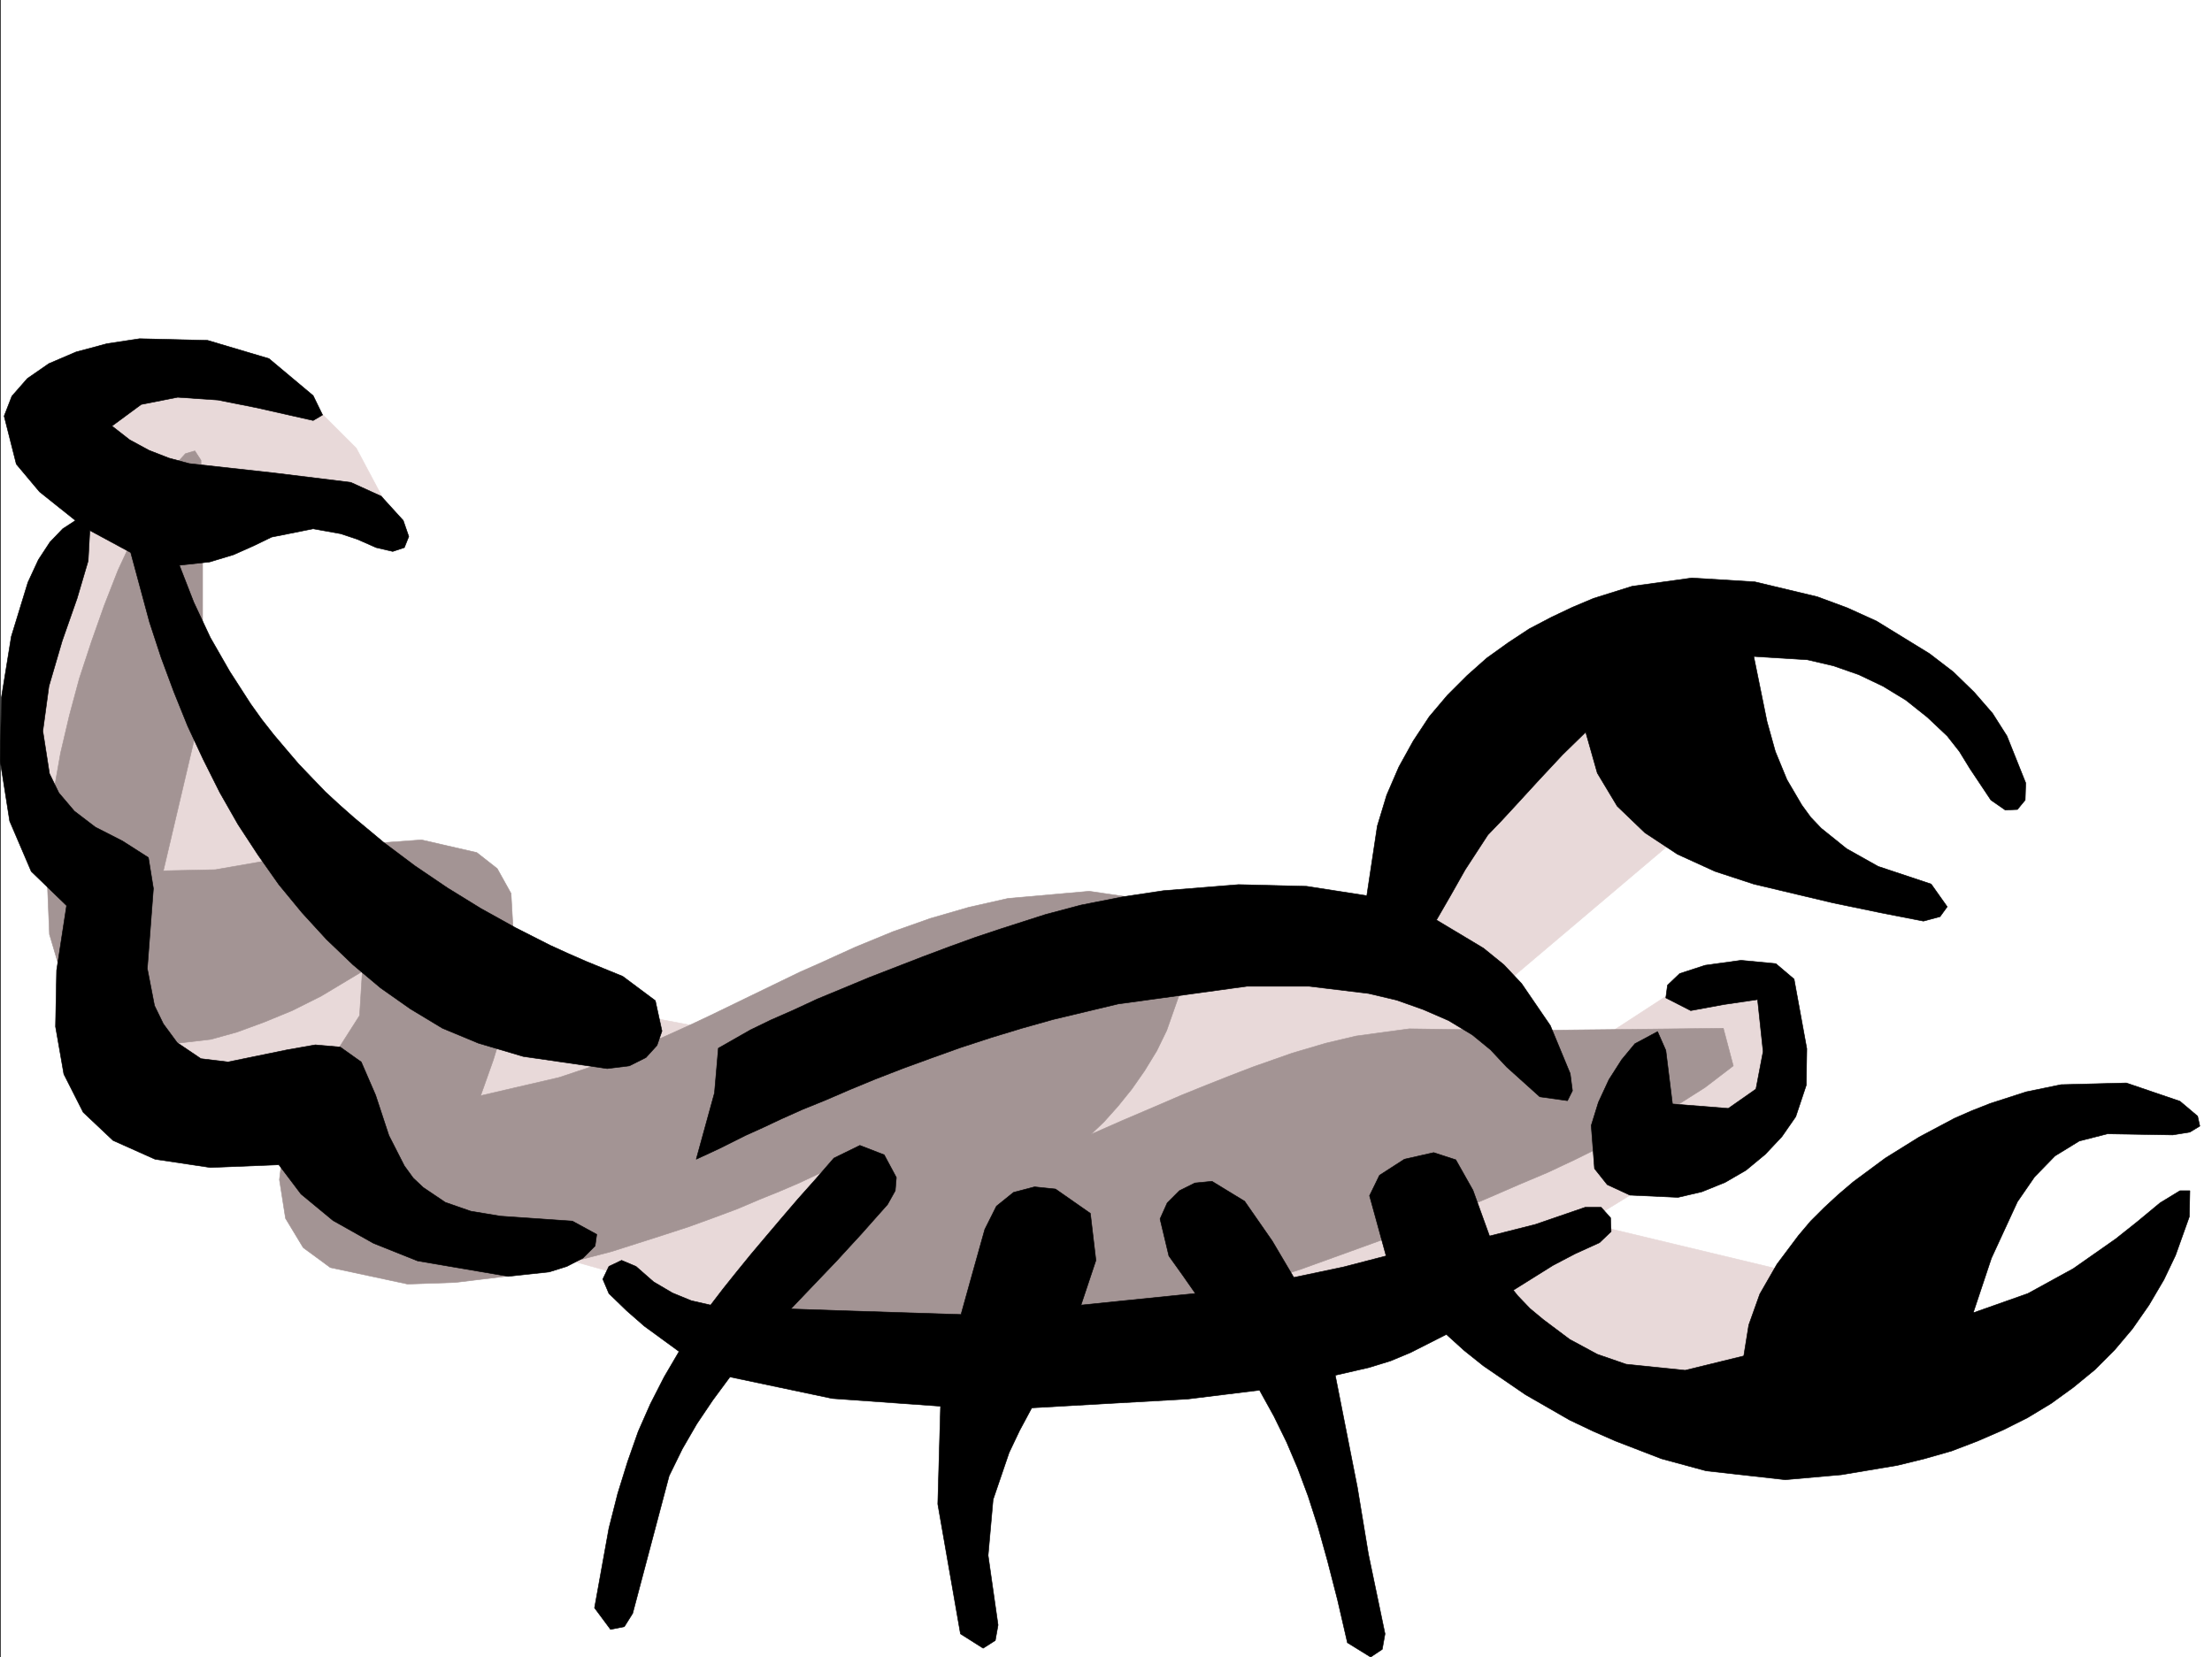 <svg xmlns="http://www.w3.org/2000/svg" width="2998.129" height="2246.613"><rect width="100%" height="100%" fill="#333333" stroke="none"/><defs><clipPath id="a"><path d="M0 0h2997v2244.137H0Zm0 0"/></clipPath></defs><path fill="#fff" d="M1.114 2246.297h2997.015V0H1.114Zm0 0"/><g clip-path="url(#a)" transform="translate(1.114 2.16)"><path fill="#fff" fill-rule="evenodd" stroke="#fff" stroke-linecap="square" stroke-linejoin="bevel" stroke-miterlimit="10" stroke-width=".743" d="M.742 2244.137h2995.531V-2.16H.743Zm0 0"/></g><path fill="#e8d9d9" fill-rule="evenodd" stroke="#e8d9d9" stroke-linecap="square" stroke-linejoin="bevel" stroke-miterlimit="10" stroke-width=".743" d="M82.793 652.383h58.414L82.793 828.41 10.848 936.25l42.7 185.766 78.667 107.132 14.274 206.723 293.68 86.137 77.925 114.601 328.91 92.864 136.38 92.859 700.554 14.234 307.21-92.863 235.263 178.258 265.214-28.465-43.437-164.023-299.703-71.907 128.132-78.628 143.106-78.672v-178.254l-128.133 6.722-186.582 121.368-85.394-99.625 278.703-235.93-179.078-221.738-271.2 393.23-779.222 128.832-264.512-50.164-414.344-278.625-121.363-185.766-50.207-193.23 321.441 7.465-56.968-107.094-71.903-71.902-249.5-42.7-93.683 85.395Zm0 0"/><path fill="#a39494" fill-rule="evenodd" stroke="#a39494" stroke-linecap="square" stroke-linejoin="bevel" stroke-miterlimit="10" stroke-width=".743" d="m274.578 954.234-53.175 226.196 70.418-1.489 89.93-15.714 96.656-17.989 92.902-6.722 74.914 17.203 27.723 21.738 18.73 33.703 5.98 105.61-16.46 75.66-13.489 44.183-17.242 48.68 106.39-24.711 51.688-17.246 50.95-20.215 50.203-22.48 24.75-11.223 25.457-12.004 24.75-11.965 24.71-12.004 49.461-23.968 24.711-11.961 25.454-11.223 24.75-11.262 24.71-11.222 50.95-20.957 50.945-17.985 51.73-14.976 53.176-12.004 110.145-9.735 71.164 10.477 41.21 29.207 15.759 42.7-3.754 50.945-19.473 55.445-13.488 27.683-16.5 26.977-17.246 24.715-18.727 23.222-18.73 20.958-17.985 17.246 44.223-19.473 40.469-17.242 38.199-16.461 35.23-14.235 32.215-12.746 29.211-11.222 53.215-18.727 45.707-13.492 41.172-9.734 71.945-9.739 156.594 2.27 268.969-3.012 13.492 50.95-38.203 29.206-49.461 31.438-59.2 32.96-68.148 33.704-36.715 17.242-38.984 16.461-39.687 17.246-40.47 17.203-41.952 16.5-42.735 16.461-43.441 15.758-43.442 15.719-43.476 15.715-44.184 14.234-43.48 14.23-42.695 13.493-42.7 12.746-41.21 12.707-41.212 11.261-38.984 9.735-74.914 17.949-66.664 13.488-106.395 11.223-113.152-21.703-39.727-35.188-8.21-59.199 12.707-50.164 21.738-44.965 29.21-39.687 17.985-17.985 19.512-17.207-33 17.207-20.957 9.735-23.969 11.261-26.238 11.223-27.723 11.219-29.988 12.746-32.219 12.004-32.96 11.965-34.446 11.222-35.23 11.262-35.192 11.223-71.941 18.726-71.946 14.977-68.152 8.25-64.438 2.226-104.902-22.441-36.715-26.98-23.969-39.684-8.25-52.434 8.25-68.152 11.22-27.723 16.503-26.234 19.469-24.711 20.215-23.969 32.96-51.691 3.755-59.902-56.184 33.707-38.945 19.468-38.239 15.72-36.714 13.491-35.192 9.735-64.437 7.507-55.446-8.25-45.707-26.98-32.96-46.41-20.255-68.192-3.753-91.375 9.777-103.343 8.992-50.946 11.965-50.949 13.488-50.164 16.5-50.164 17.203-48.719 18.73-47.937 24.009-51.653 16.46-32.218 17.243-30.73 17.988-26.2 15.715-17.242 12.75-3.715 8.25 12.707 2.226 143.066zm0 0"/><path fill-rule="evenodd" stroke="#000" stroke-linecap="square" stroke-linejoin="bevel" stroke-miterlimit="10" stroke-width=".743" d="m2266.84 1496.512 75.7 6.023 37.456-26.234 9.735-50.91-7.504-70.418-45.672 6.722-44.965 8.25-33.742-17.242 2.27-17.203 16.5-15.758 34.445-11.222 48.719-6.723 47.195 4.496 24.71 20.957 17.243 94.387-.742 49.422-14.235 42.699-18.726 26.976-22.485 23.97-26.234 21.702-28.465 16.5-31.476 12.707-32.219 7.508-65.18-3.012-30.73-14.234-17.246-21.7-4.457-58.452 9.738-31.438 14.23-30.734 17.203-26.938 17.989-21.742 30.73-16.46 11.223 25.456zm0 0"/><path fill-rule="evenodd" stroke="#000" stroke-linecap="square" stroke-linejoin="bevel" stroke-miterlimit="10" stroke-width=".743" d="m2087.02 1486.777-44.926-40.43-21.738-23.226-24.711-20.215-32.219-19.468-34.488-14.977-35.973-12.746-38.2-8.992-80.155-9.739h-84.688l-174.582 23.97-87.664 20.956-42.695 12.004-41.957 12.746-41.211 13.453-39.723 14.23-38.945 14.235-36.715 14.23-34.445 14.235-33.004 14.23-31.434 12.747-28.504 12.746-25.457 11.965-23.222 10.48-35.973 17.984-30.734 14.235 24.75-89.89 5.242-60.645 43.437-24.75 27.723-13.45 30.734-13.492 32.219-14.972 34.445-14.235 35.973-14.977 36.715-14.23 36.715-14.234 35.972-13.489 35.23-12.746 33.704-11.222 60.683-19.473 47.973-12.746 56.93-11.219 54.703-8.254 101.894-8.25 92.16 2.27 81.68 12.707 14.23-94.348 12.708-41.953 16.5-38.203 19.472-35.188 21.739-32.96 24.71-29.211 26.239-26.235 26.977-23.969 29.21-20.957 28.465-18.73 29.989-15.719 28.464-13.488 28.465-12.004 52.473-16.461 80.898-11.223 85.434 5.243 84.648 20.214 40.47 14.973 39.687 17.988 71.945 44.184 32.219 24.71 28.465 27.72 24.71 28.464 19.512 30.696 25.453 63.695-.742 23.184-10.48 12.746-16.5.746-19.473-13.492-28.465-42.696-14.23-23.187-16.5-20.996-26.98-25.453-29.208-23.227-30.734-18.73-32.961-15.715-34.445-12.004-35.23-8.211-72.688-4.496 17.988 88.363 11.262 40.469 15.714 38.203 20.215 34.445 12.004 16.461 14.235 14.977 34.484 27.723 42.7 23.964 71.902 23.97 21.742 30.733-9.739 13.45-22.48 6.023-57.672-11.262-65.18-13.488-107.175-25.457-52.434-17.203-50.945-23.227-44.223-29.207-37.457-35.972-26.98-44.926-15.72-55.442-31.472 30.731-31.476 33.707-32.961 35.93-17.989 19.472-18.726 19.473-30.735 47.191-19.468 34.45-19.473 33.703 63.691 38.203 27.723 22.48 23.969 25.454 38.945 56.93 26.977 65.179 3.011 23.226-6.726 13.45zm0 0"/><path fill-rule="evenodd" stroke="#000" stroke-linecap="square" stroke-linejoin="bevel" stroke-miterlimit="10" stroke-width=".743" d="m2363.496 1838.09 6.766-41.953 14.973-41.953 23.226-40.43 29.207-38.945 16.5-19.512 17.989-17.945 19.468-17.985 20.254-17.246 43.442-32.18 45.707-28.46 47.937-25.497 23.969-10.476 24.75-9.739 48.68-15.718 47.234-9.735 88.402-2.27 72.688 24.755 23.969 20.215 2.972 13.488-13.492 8.21-23.223 3.755-88.406-1.489-38.2 9.739-32.96 20.215-27.723 28.464-23.226 33.704-35.23 76.402-24.712 74.133 74.176-26.196 61.426-33.707 57.71-40.43 29.208-23.222 30.734-25.496 26.977-16.461h13.449l-.742 35.191-18.727 52.434-15.718 32.961-20.254 34.445-22.446 32.219-24.007 28.465-26.938 26.98-29.246 23.97-29.953 21.698-32.219 19.473-32.96 16.5-34.485 14.976-35.23 13.489-36.716 10.48-36.675 8.992-75.696 12.707-76.402 6.766-107.172-12.004-60.683-16.46-62.172-23.97-30.73-13.492-31.477-14.972-59.942-34.45-56.93-38.98-26.234-20.961-23.969-21.7-48.718 24.712-26.942 11.222-29.246 8.993-45.707 10.48 29.988 152.059 14.977 90.632 22.484 107.84-3.754 20.996-15.718 10.48-31.477-19.472-13.488-58.418-13.489-52.43-12.75-45.71-13.488-41.954-14.23-38.199-14.977-35.191-17.242-35.192-19.473-35.226-97.398 12.004-211.297 11.965-16.5 30.73-14.23 29.953-21.703 63.653-6.762 75.66 13.488 94.386-3.754 20.957-16.46 10.481-30.735-19.473-30.73-175.988 3.753-132.59-146.86-10.48-138.609-29.207-23.226 31.437-21.7 32.219-19.511 33.703-17.988 36.715-49.422 186.469-11.258 17.984-18.73 3.754-21.7-29.207 19.47-107.875 11.964-47.156 13.492-43.442 14.23-40.465 16.5-37.46 18.731-36.676 20.215-34.485-47.195-34.449-23.97-20.957-23.968-23.223-8.25-19.472 8.25-17.242 17.207-8.211 19.508 8.21 23.969 20.997 25.457 14.972 25.492 10.48 26.234 5.981 17.203-22.441 17.989-22.484 19.511-23.97 20.215-23.964 20.957-24.711 22.48-26.238 24.009-26.942 24.71-28.465 35.231-17.242 32.96 12.746 16.462 30.696-1.484 17.984-10.481 18.73-17.984 20.215-17.246 19.473-17.243 18.727-16.46 17.988-32.22 33.703-29.988 31.437 66.703 2.266 164.067 5.242 15.012-53.922 17.203-61.425 15.757-31.477 23.227-18.727 28.465-7.468 28.465 2.972 47.195 32.961 7.504 63.696-20.215 60.64 132.59-13.488 22.484-2.227-17.246-24.714-18.726-26.235-11.965-50.164 9.734-21.742 16.461-16.461 20.996-10.477 23.227-2.27 44.222 26.981 37.458 53.918 29.207 49.422 67.449-14.23 57.672-14.977-22.485-81.64 13.493-27.684 33.742-21.738 39.687-8.992 29.988 9.734 23.227 41.21 22.48 62.169 62.172-15.754 67.446-23.188h21.703l12.746 14.23.742 18.692-15.719 15.016-32.96 14.973-29.989 15.718-53.922 33.703 5.985 7.508 16.46 17.207 17.985 14.973 35.973 26.98 37.457 20.215 38.984 13.489 80.156 8.25zM378 1578.938l-92.902 3.714-74.957-11.222-56.93-25.453-40.469-38.204-26.195-51.687-11.262-64.438 1.489-76.363 13.488-87.664-47.937-46.41-29.208-68.191-12.746-80.9 1.485-86.137 13.488-83.125 22.484-73.39 14.235-30.735 15.715-23.968 17.246-17.946 17.242-11.261-48.719-38.942L22.11 629.16l-16.5-65.14 10.48-26.981 20.996-23.969 29.207-20.215 36.715-15.718 41.953-11.262 44.223-6.723 92.16 2.227 83.164 24.71 59.942 50.208 12.746 26.195L424.45 570l-76.442-17.242-52.433-10.48-54.7-3.755-49.46 9.739-39.688 29.246 23.969 18.687 26.234 14.235 26.941 10.515 27.723 7.47 115.383 12.745 103.418 12.711 41.215 18.727 29.949 32.96 7.508 21.743-5.985 14.972-15.757 5.243-22.481-5.243-25.453-11.218-22.484-7.508-37.457-6.727-56.188 11.223-24.75 11.965-26.98 12.004-32.215 9.734-41.215 4.496 19.512 50.164 22.484 47.938 26.195 45.707 28.465 44.183 15.016 20.996 16.46 20.961 16.5 19.47 17.243 20.214 17.95 18.73 17.983 18.73 19.512 17.985 19.473 17.203 40.465 33.704 41.957 31.476 44.183 29.953 44.965 27.719 47.192 26.2 47.234 23.968 24.71 11.258 23.97 10.48 49.46 20.215 44.184 32.961 8.992 41.211-6.726 19.473-14.973 16.46-22.484 11.262-29.989 3.715-113.859-16.46-60.723-17.99-48.68-20.214-43.48-26.234-40.43-28.426-37.456-31.477-35.973-34.445-32.961-35.973L378 1199.156l-28.465-40.426-26.98-41.214-24.75-43.438-22.484-44.926-20.957-44.964-18.727-46.415-17.246-46.449-15.719-47.937L177.18 749l-55.441-29.95-2.23 41.212-15.017 50.906-20.214 57.672-17.985 61.426-8.25 60.683 8.992 57.676 12.747 26.195 20.996 24.711 28.464 21.738L165.957 1140l35.192 22.48 6.765 41.918-8.25 108.618 9.735 50.207 12.004 24.71 18.73 25.454 32.219 21.738 36.715 4.457 80.152-16.46 38.203-6.724 33.742 2.973 28.465 20.211 19.473 44.969 17.984 54.66 20.996 41.21 11.965 16.462 13.492 12.746 29.989 20.215 34.445 12.004 40.469 6.726 97.398 6.723 32.961 17.988-2.226 15.758-16.5 16.46-21.743 11.224-23.968 7.503-55.442 5.985-122.851-20.957-59.942-23.969-54.699-30.734-43.48-35.934zm0 0"/></svg>
